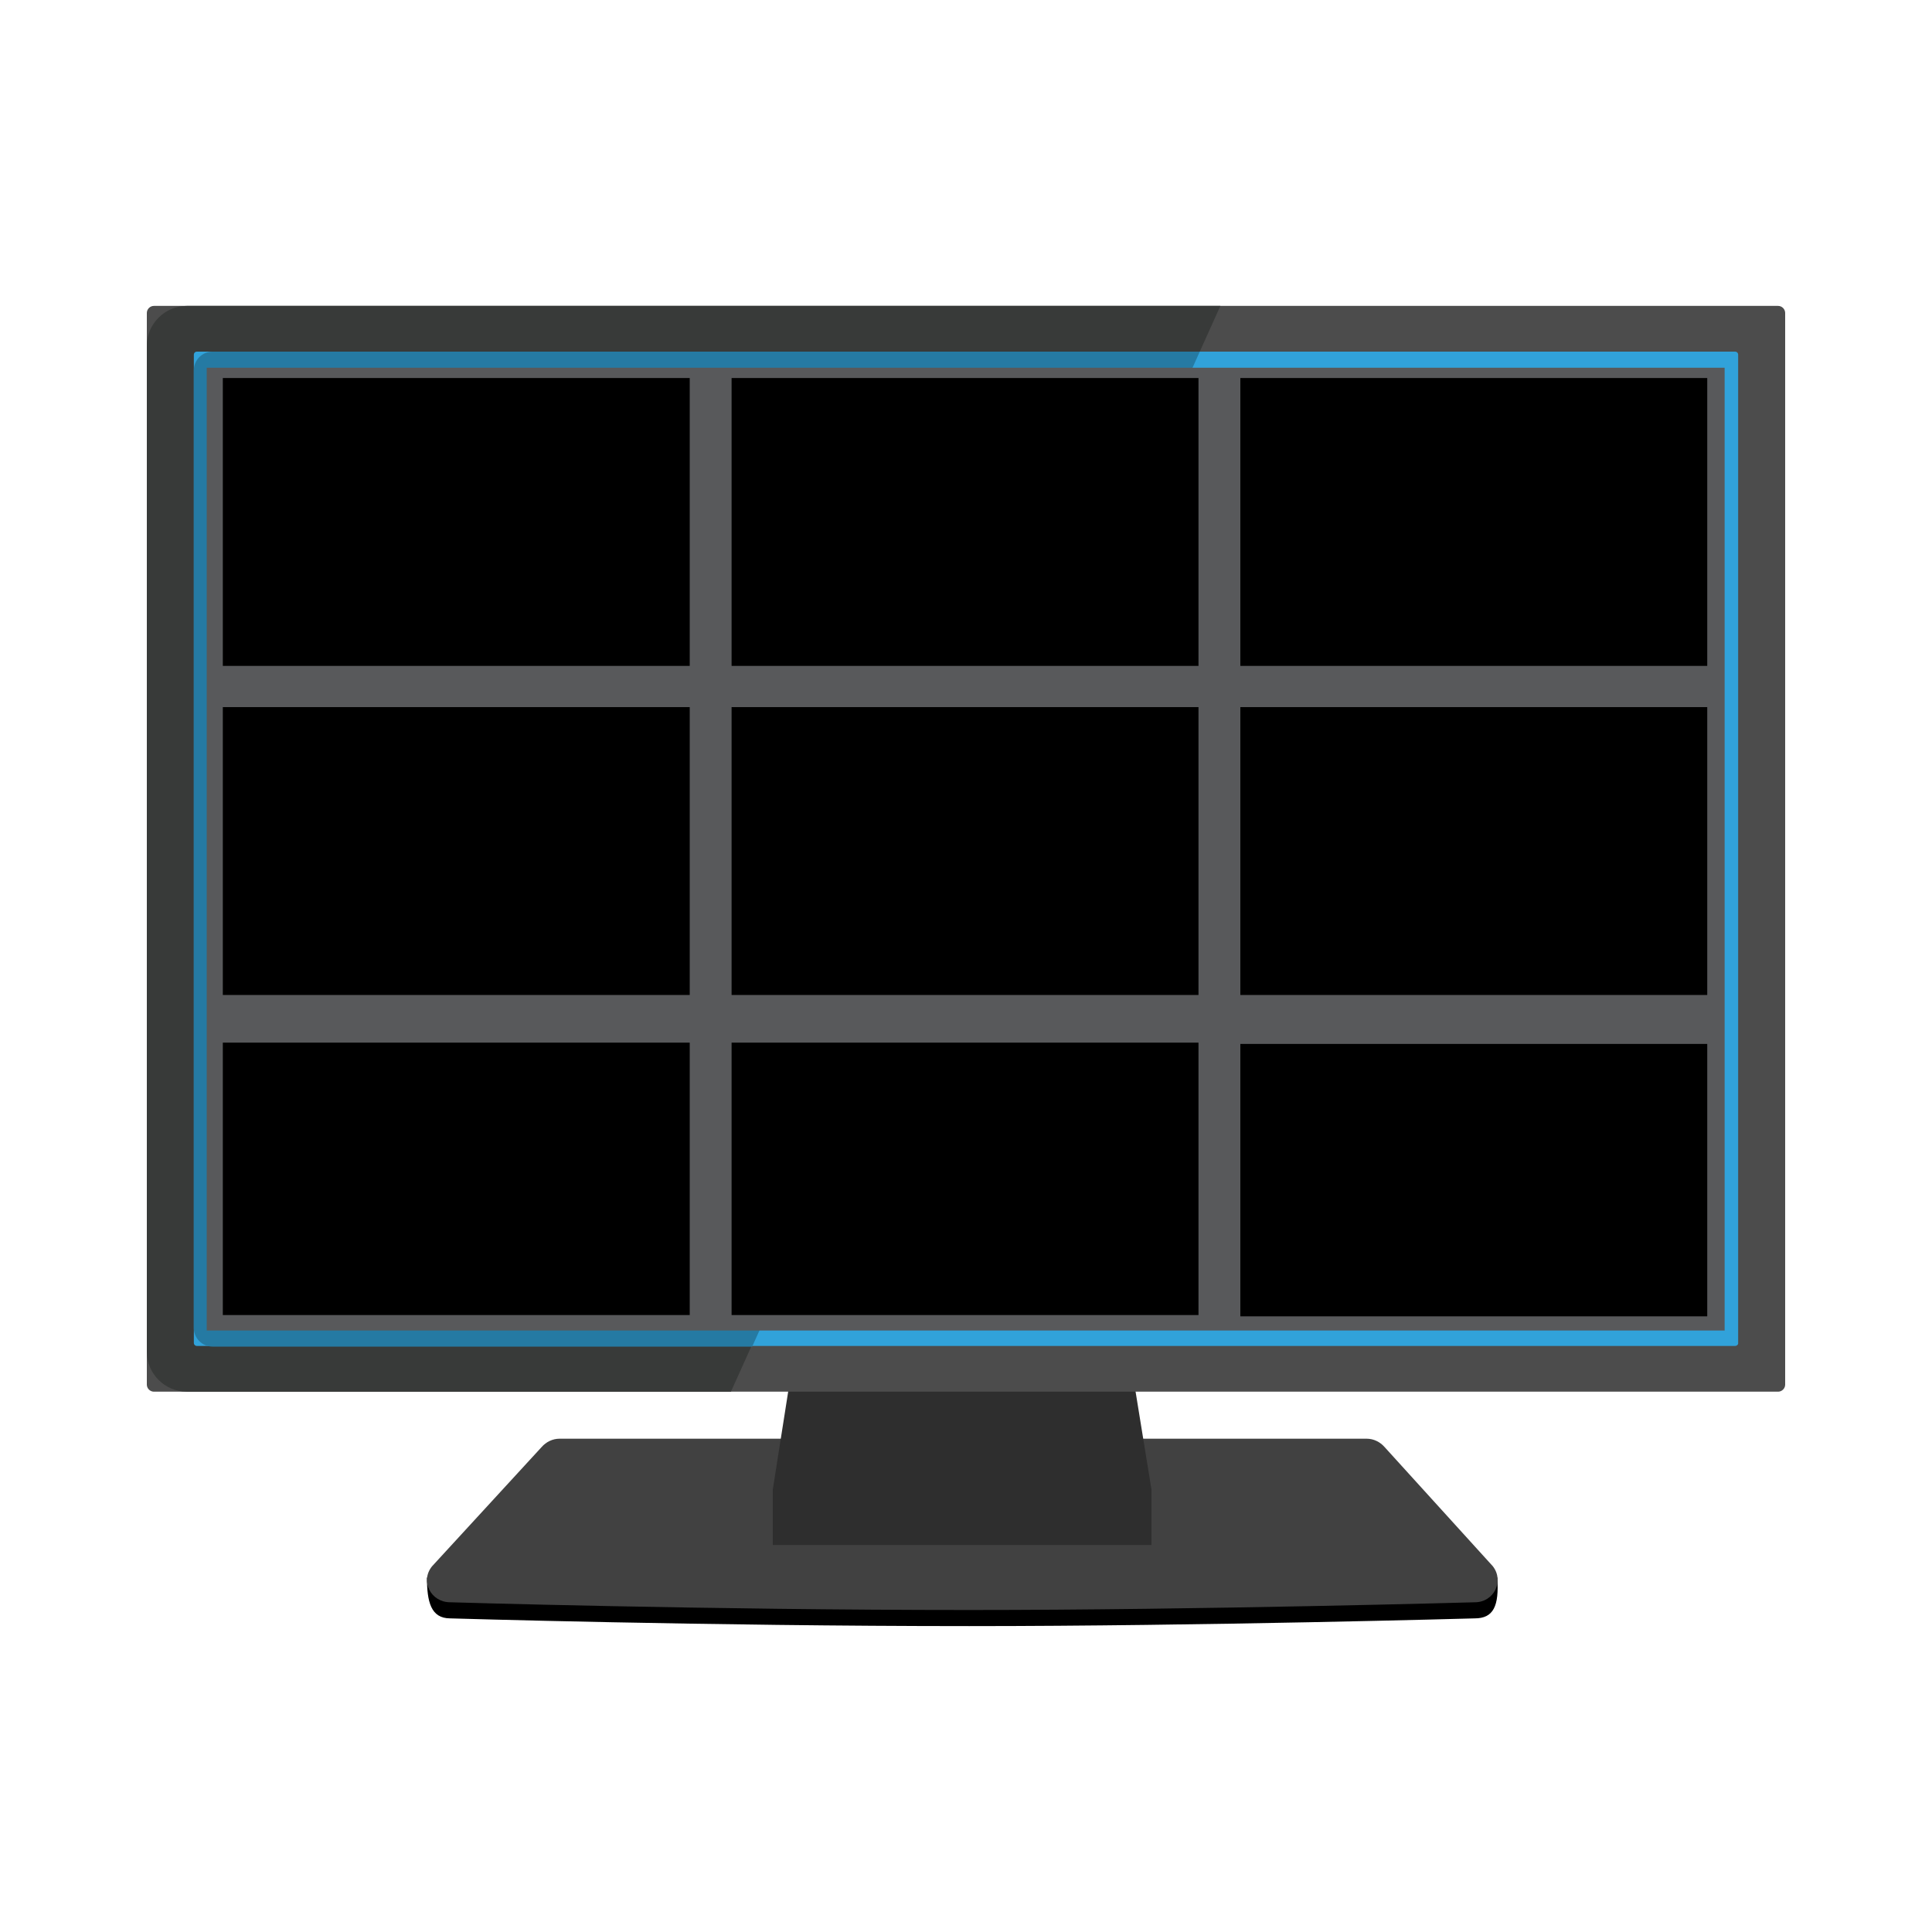 <?xml version="1.0" encoding="utf-8"?>
<!-- Generator: Adobe Illustrator 25.0.0, SVG Export Plug-In . SVG Version: 6.00 Build 0)  -->
<svg version="1.1" id="Layer_1" xmlns="http://www.w3.org/2000/svg" xmlns:xlink="http://www.w3.org/1999/xlink" x="0px" y="0px"
	 viewBox="0 0 300 300" style="enable-background:new 0 0 300 300;" xml:space="preserve">
<style type="text/css">
	.st0{fill:#414141;}
	.st1{fill:#2E2E2E;}
	.st2{fill:#4C4C4C;}
	.st3{fill:#383A39;}
	.st4{fill:#31A2DA;}
	.st5{fill:#257AA3;}
	.st6{fill:#58595B;}
	.st7{fill:#E6E7E8;}
</style>
<g>
	<path d="M232.5,245c0.3,4.4-0.6,6.3-3.5,6.3c0,0-42.4,1.2-78.5,1.2c-40.7,0-80.6-1.2-80.6-1.2c-3,0-3.6-2.6-3.6-6.3L84,227.2
		c0.7-0.8,1.7-1.3,2.8-1.3h125.3c1.1,0,2.1,0.5,2.8,1.3L232.5,245z"/>
	<path class="st0" d="M231.8,243.2c1.8,2.3,0.2,5.6-2.8,5.6c0,0-42.4,1.2-78.5,1.2c-40.7,0-80.6-1.2-80.6-1.2c-3,0-4.7-3.3-2.8-5.6
		l17-18.5c0.7-0.8,1.7-1.3,2.8-1.3h125.3c1.1,0,2.1,0.5,2.8,1.3L231.8,243.2z"/>
	<polygon class="st1" points="175.7,212.2 123,212.2 120,231.3 120,239.9 178.8,239.9 178.8,231.3 	"/>
	<path class="st2" d="M276.1,216.1H23.9c-0.6,0-1.1-0.5-1.1-1.1V48.6c0-0.6,0.5-1.1,1.1-1.1h252.2c0.6,0,1.1,0.5,1.1,1.1V215
		C277.2,215.6,276.7,216.1,276.1,216.1z"/>
	<path class="st3" d="M189.5,47.5H29c-3.4,0-6.2,2.8-6.2,6.2v156.2c0,3.4,2.8,6.2,6.2,6.2h84.5L189.5,47.5z"/>
	<path class="st4" d="M269.4,209H30.6c-0.3,0-0.5-0.2-0.5-0.5V55.1c0-0.3,0.2-0.5,0.5-0.5h238.8c0.3,0,0.5,0.2,0.5,0.5v153.5
		C269.9,208.8,269.7,209,269.4,209z"/>
	<path class="st5" d="M186.3,54.6H33c-1.6,0-2.9,1.3-2.9,2.9v148.7c0,1.6,1.3,2.9,2.9,2.9h83.8L186.3,54.6z"/>
	<rect x="32.1" y="57.1" class="st6" width="235.7" height="149.5"/>
	<rect x="34.6" y="58.7" width="72.5" height="44.7"/>
	<rect x="34.6" y="161.9" width="72.5" height="42.3"/>
	<rect x="34.6" y="109.8" width="72.5" height="44.7"/>
	<rect x="192.6" y="58.7" width="72.5" height="44.7"/>
	<rect x="192.6" y="162.1" width="72.5" height="42.3"/>
	<rect x="192.6" y="109.8" width="72.5" height="44.7"/>
	<g>
		<rect x="113.6" y="58.7" width="72.5" height="44.7"/>
	</g>
	<rect x="113.6" y="161.9" width="72.5" height="42.3"/>
	<rect x="113.6" y="109.8" width="72.5" height="44.7"/>
	<path class="st7" d="M253.7,86.1"/>
	<path class="st7" d="M250.4,86.1"/>
	<path class="st7" d="M246.5,86.1"/>
	<path class="st7" d="M239.5,86.1"/>
	<path class="st7" d="M236.1,86.1"/>
</g>
</svg>
